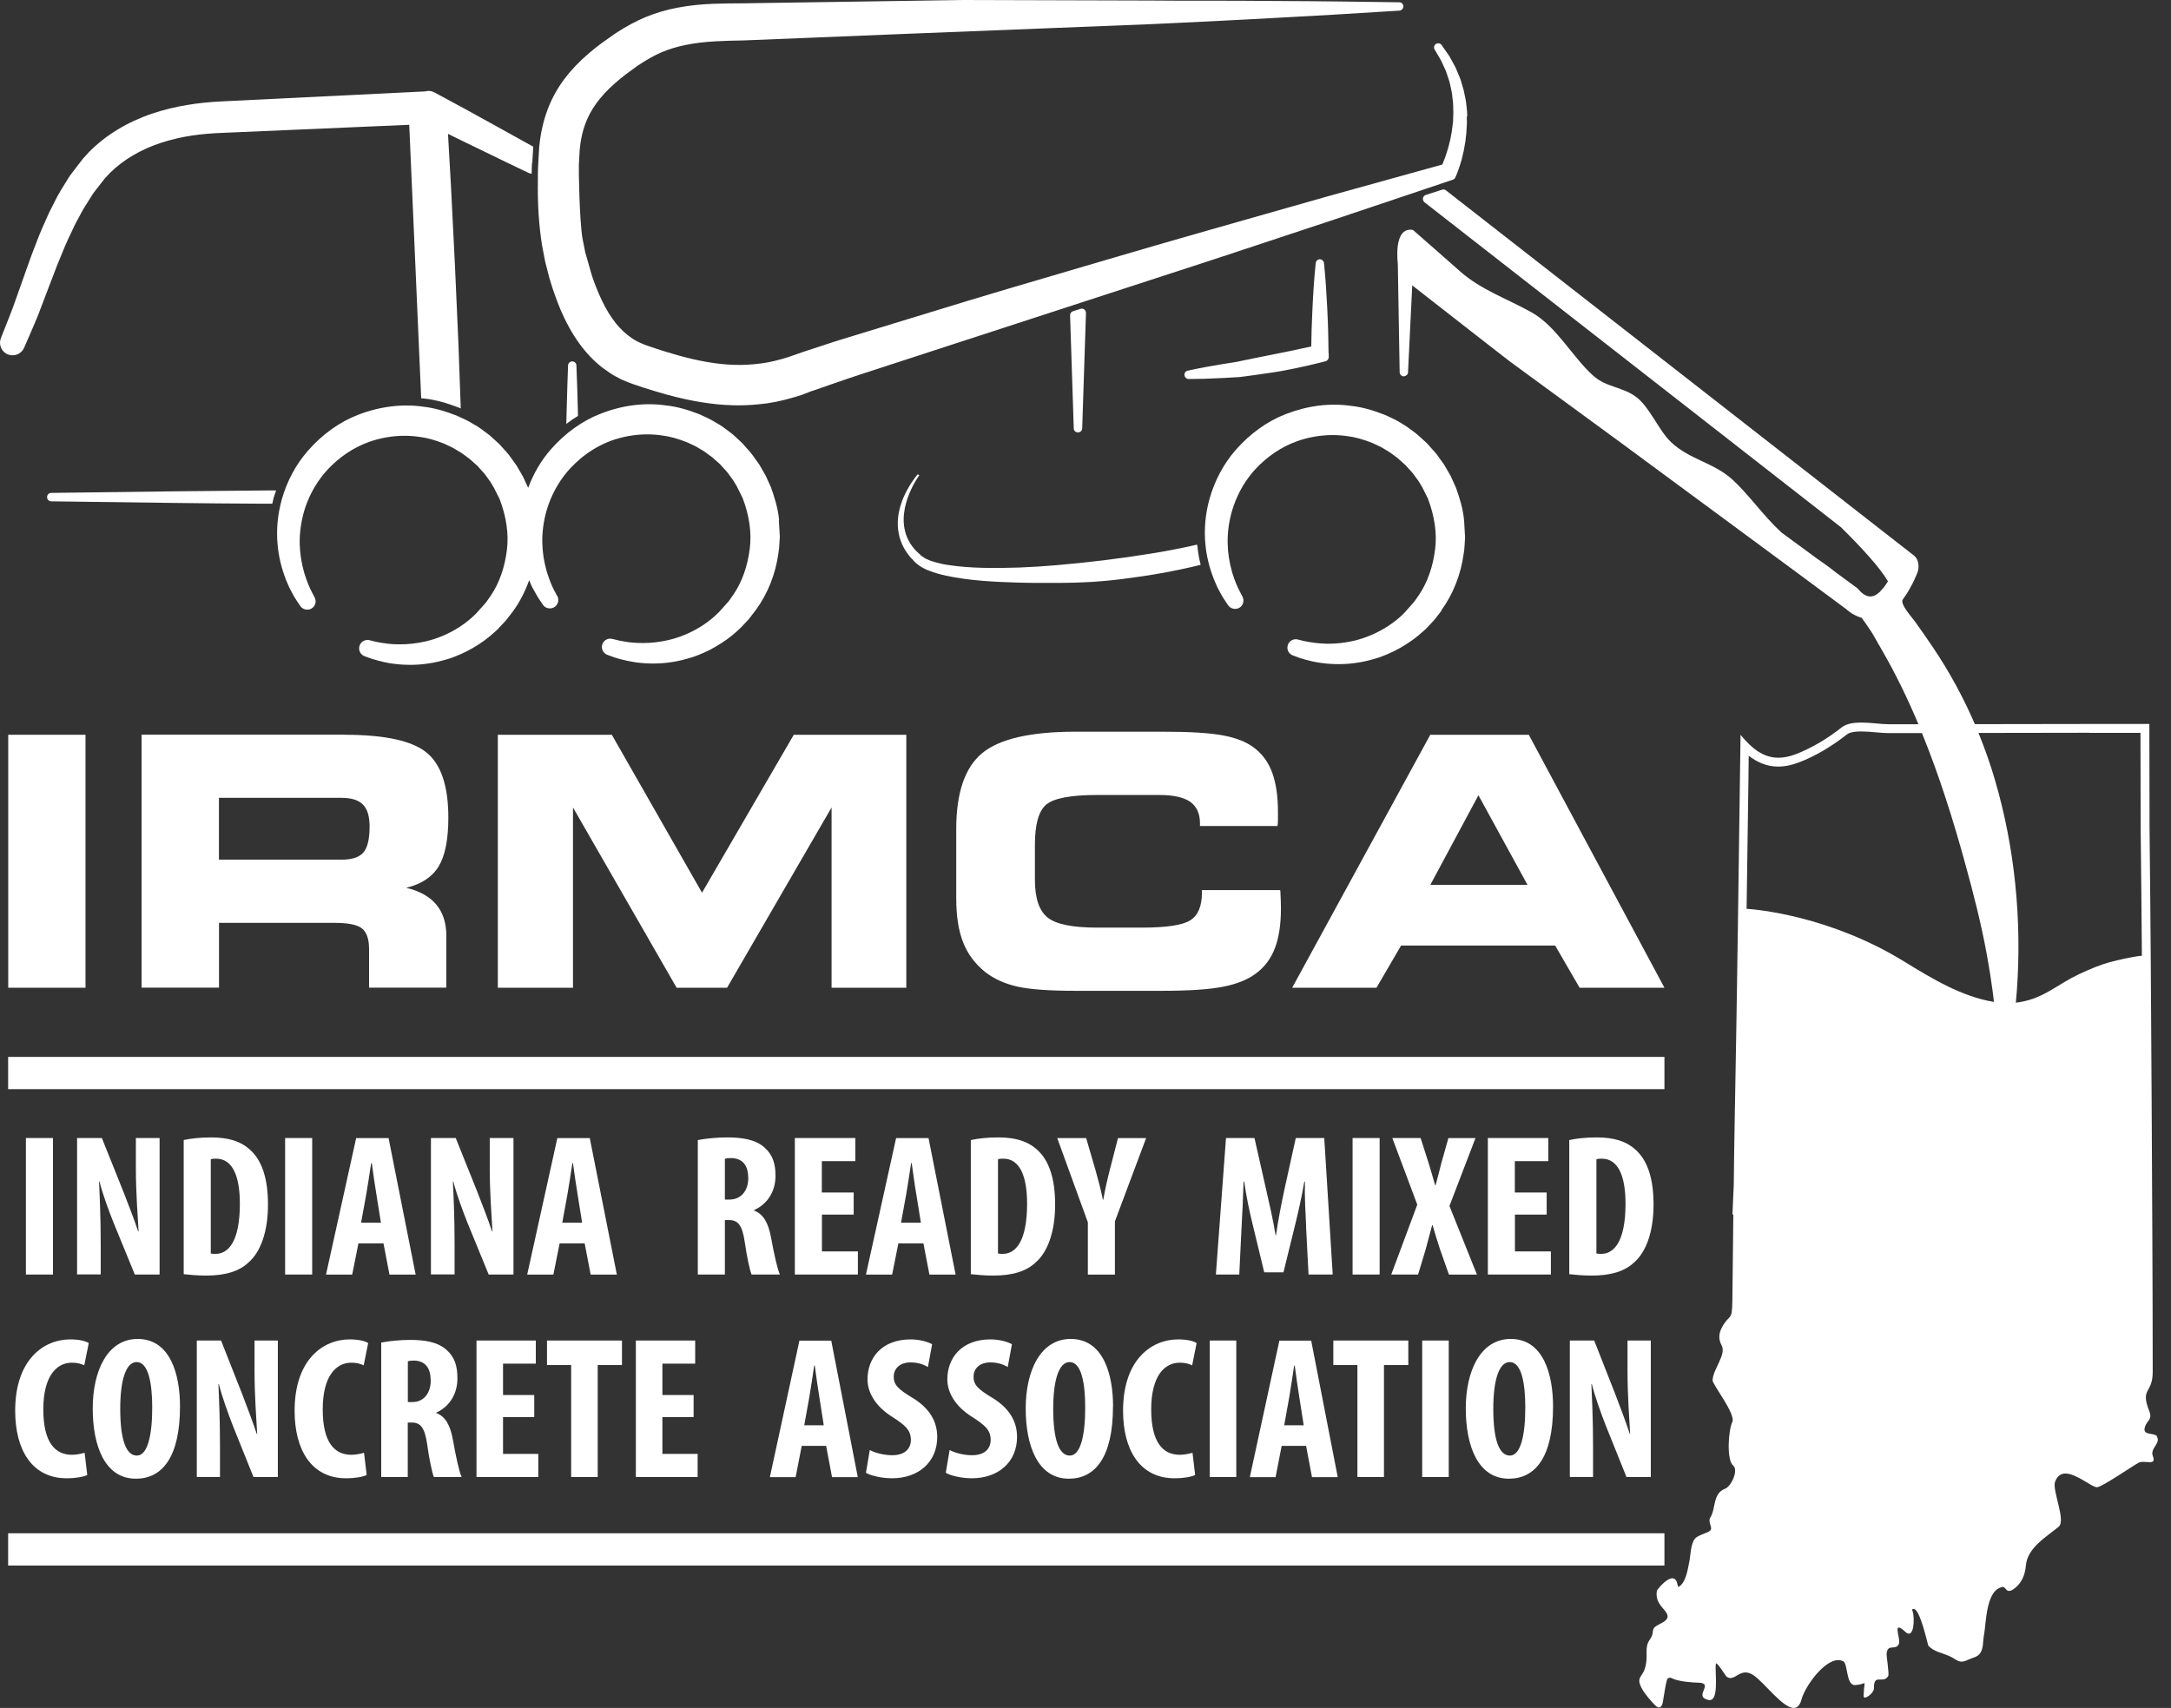 <svg width="136" height="107" viewBox="0 0 136 107" fill="none" xmlns="http://www.w3.org/2000/svg">
<rect x="0" y="0" width="136" height="107" fill="#333333" stroke="none"/>
<path d="M5.356 61.881H0.516V46.033H5.356V61.881Z" fill="white"/>
<path d="M21.594 46.033C24.105 46.033 25.818 46.407 26.726 47.151C27.635 47.894 28.086 49.254 28.086 51.225C28.086 52.596 27.883 53.615 27.481 54.276C27.079 54.942 26.401 55.388 25.449 55.62C26.286 55.818 26.914 56.17 27.332 56.671C27.75 57.172 27.96 57.828 27.96 58.626V61.875H23.12V59.457C23.12 58.835 22.971 58.406 22.679 58.169C22.387 57.932 21.804 57.816 20.939 57.816H13.72V61.875H8.869V46.027H21.6L21.594 46.033ZM21.413 49.981H13.715V53.857H21.413C22.057 53.857 22.509 53.703 22.767 53.406C23.026 53.103 23.153 52.558 23.153 51.77C23.153 51.148 23.015 50.691 22.74 50.41C22.464 50.124 22.018 49.986 21.413 49.986V49.981Z" fill="white"/>
<path d="M35.888 61.881H31.186V46.033H38.327L43.977 55.928L49.725 46.033H56.774V61.881H52.093V50.587L45.546 61.881H42.386L35.894 50.587V61.881H35.888Z" fill="white"/>
<path d="M75.171 51.749V51.589C75.171 50.972 74.968 50.521 74.56 50.234C74.153 49.948 73.503 49.805 72.617 49.805H68.74C67.077 49.805 66.014 50.009 65.541 50.405C65.067 50.807 64.831 51.644 64.831 52.922V55.124C64.831 56.269 65.095 57.051 65.618 57.475C66.141 57.905 67.182 58.114 68.735 58.114H71.543C73.085 58.114 74.092 57.96 74.571 57.651C75.05 57.343 75.293 56.77 75.293 55.934V55.763H80.199C80.199 55.763 80.199 55.823 80.21 55.879C80.232 56.341 80.243 56.682 80.243 56.908C80.243 57.921 80.116 58.758 79.858 59.419C79.604 60.08 79.202 60.608 78.652 61.005C78.134 61.39 77.446 61.66 76.581 61.825C75.717 61.991 74.456 62.073 72.787 62.073H67.38C65.728 62.073 64.511 61.985 63.729 61.809C62.947 61.633 62.281 61.33 61.73 60.906C61.092 60.399 60.629 59.782 60.337 59.045C60.045 58.312 59.902 57.382 59.902 56.264V51.941C59.902 49.673 60.442 48.087 61.521 47.189C62.6 46.292 64.555 45.84 67.385 45.84H72.793C74.533 45.84 75.81 45.917 76.636 46.077C77.462 46.231 78.112 46.496 78.585 46.864C79.087 47.25 79.461 47.762 79.698 48.412C79.935 49.062 80.056 49.877 80.056 50.857C80.056 51.088 80.056 51.27 80.056 51.391C80.056 51.517 80.045 51.633 80.028 51.749H75.177H75.171Z" fill="white"/>
<path d="M86.228 61.881H80.947L89.598 46.033H95.77L104.267 61.881H98.953L97.422 59.237H87.77L86.228 61.881ZM89.598 55.433H95.688L92.615 49.822L89.603 55.433H89.598Z" fill="white"/>
<path d="M104.267 66.214H0.51V68.235H104.267V66.214Z" fill="white"/>
<path d="M104.267 96.059H0.51V98.079H104.267V96.059Z" fill="white"/>
<path d="M3.319 71.296V79.848H1.623V71.296H3.319Z" fill="white"/>
<path d="M4.828 79.848V71.296H6.381L7.724 74.644C7.983 75.305 8.412 76.406 8.655 77.144H8.682C8.633 76.241 8.512 74.76 8.512 73.185V71.296H9.998V79.848H8.445L7.113 76.599C6.827 75.878 6.425 74.799 6.232 74.022H6.204C6.243 74.887 6.309 76.203 6.309 77.915V79.842H4.822L4.828 79.848Z" fill="white"/>
<path d="M11.508 71.423C11.937 71.324 12.554 71.258 13.231 71.258C14.333 71.258 15.092 71.511 15.649 72.018C16.398 72.678 16.788 73.807 16.788 75.47C16.788 77.133 16.337 78.427 15.572 79.088C14.988 79.644 14.123 79.914 12.906 79.914C12.378 79.914 11.844 79.864 11.508 79.826V71.428V71.423ZM13.204 78.526C13.281 78.554 13.413 78.554 13.501 78.554C14.316 78.554 15.026 77.766 15.026 75.41C15.026 73.659 14.558 72.59 13.54 72.59C13.424 72.59 13.308 72.59 13.204 72.629V78.526Z" fill="white"/>
<path d="M19.557 71.296V79.848H17.861V71.296H19.557Z" fill="white"/>
<path d="M22.454 77.898L22.063 79.853H20.422L22.311 71.302H24.342L26.038 79.853H24.398L24.023 77.898H22.459H22.454ZM23.863 76.604L23.577 74.815C23.489 74.297 23.368 73.444 23.291 72.871H23.252C23.164 73.444 23.032 74.33 22.944 74.826L22.619 76.604H23.863Z" fill="white"/>
<path d="M26.996 79.848V71.296H28.549L29.892 74.644C30.151 75.305 30.58 76.406 30.823 77.144H30.85C30.801 76.241 30.68 74.76 30.68 73.185V71.296H32.166V79.848H30.613L29.281 76.599C28.995 75.878 28.593 74.799 28.4 74.022H28.372C28.411 74.887 28.477 76.203 28.477 77.915V79.842H26.99L26.996 79.848Z" fill="white"/>
<path d="M35.057 77.898L34.666 79.853H33.025L34.914 71.302H36.946L38.642 79.853H37.001L36.627 77.898H35.063H35.057ZM36.467 76.604L36.181 74.815C36.092 74.297 35.971 73.444 35.894 72.871H35.856C35.768 73.444 35.635 74.33 35.547 74.826L35.222 76.604H36.467Z" fill="white"/>
<path d="M43.713 71.423C44.242 71.324 44.913 71.258 45.563 71.258C46.494 71.258 47.325 71.385 47.892 71.891C48.421 72.359 48.581 72.932 48.581 73.67C48.581 74.584 48.129 75.41 47.237 75.812V75.839C47.832 76.07 48.129 76.615 48.3 77.524C48.47 78.477 48.702 79.528 48.856 79.848H47.083C46.978 79.606 46.785 78.746 46.653 77.805C46.499 76.742 46.224 76.434 45.657 76.434H45.409V79.848H43.713V71.423ZM45.409 75.151H45.706C46.444 75.151 46.874 74.567 46.874 73.818C46.874 73.069 46.576 72.574 45.811 72.552C45.668 72.552 45.502 72.563 45.409 72.601V75.151Z" fill="white"/>
<path d="M53.482 76.093H51.489V78.4H53.741V79.848H49.793V71.296H53.581V72.745H51.483V74.71H53.477V76.093H53.482Z" fill="white"/>
<path d="M56.278 77.898L55.887 79.853H54.246L56.135 71.302H58.167L59.863 79.853H58.222L57.847 77.898H56.283H56.278ZM57.688 76.604L57.401 74.815C57.308 74.297 57.192 73.444 57.115 72.871H57.076C56.988 73.444 56.856 74.33 56.768 74.826L56.443 76.604H57.688Z" fill="white"/>
<path d="M60.822 71.423C61.251 71.324 61.868 71.258 62.54 71.258C63.641 71.258 64.401 71.511 64.957 72.018C65.706 72.678 66.097 73.807 66.097 75.47C66.097 77.133 65.645 78.427 64.88 79.088C64.296 79.644 63.432 79.914 62.215 79.914C61.686 79.914 61.152 79.864 60.816 79.826V71.428L60.822 71.423ZM62.518 78.526C62.595 78.554 62.727 78.554 62.815 78.554C63.63 78.554 64.341 77.766 64.341 75.41C64.341 73.659 63.872 72.59 62.854 72.59C62.738 72.59 62.623 72.59 62.518 72.629V78.526Z" fill="white"/>
<path d="M68.147 79.848V76.577L66.231 71.302H68.042L68.637 73.345C68.791 73.89 68.962 74.523 69.088 75.156H69.116C69.22 74.534 69.364 73.912 69.518 73.306L70.035 71.302H71.797L69.843 76.516V79.853H68.147V79.848Z" fill="white"/>
<path d="M81.823 76.858C81.784 76.048 81.718 74.942 81.746 74.028H81.707C81.553 74.942 81.316 75.993 81.151 76.654L80.402 79.71H79.197L78.47 76.704C78.299 76.021 78.068 74.953 77.941 74.028H77.903C77.875 74.953 77.825 76.032 77.776 76.88L77.633 79.848H76.168L76.801 71.296H78.585L79.285 74.391C79.532 75.47 79.753 76.423 79.907 77.386H79.934C80.067 76.434 80.259 75.47 80.49 74.391L81.173 71.296H82.957L83.486 79.848H81.972L81.817 76.852L81.823 76.858Z" fill="white"/>
<path d="M86.426 71.296V79.848H84.731V71.296H86.426Z" fill="white"/>
<path d="M90.766 79.848L90.21 78.273C90.045 77.777 89.902 77.298 89.742 76.753H89.715C89.572 77.298 89.428 77.822 89.302 78.3L88.834 79.848H87.154L88.784 75.47L87.22 71.296H88.993L89.5 72.882C89.643 73.328 89.759 73.769 89.902 74.253H89.93C90.073 73.736 90.177 73.328 90.293 72.86L90.733 71.302H92.429L90.799 75.553L92.523 79.853H90.778L90.766 79.848Z" fill="white"/>
<path d="M96.894 76.093H94.901V78.4H97.153V79.848H93.205V71.296H96.993V72.745H94.895V74.71H96.889V76.093H96.894Z" fill="white"/>
<path d="M98.31 71.423C98.74 71.324 99.356 71.258 100.028 71.258C101.129 71.258 101.889 71.511 102.445 72.018C103.194 72.678 103.585 73.807 103.585 75.47C103.585 77.133 103.134 78.427 102.368 79.088C101.785 79.644 100.92 79.914 99.703 79.914C99.175 79.914 98.641 79.864 98.305 79.826V71.428L98.31 71.423ZM100.006 78.526C100.083 78.554 100.215 78.554 100.304 78.554C101.118 78.554 101.829 77.766 101.829 75.41C101.829 73.659 101.361 72.59 100.342 72.59C100.226 72.59 100.111 72.59 100.006 72.629V78.526Z" fill="white"/>
<path d="M5.466 92.408C5.224 92.524 4.756 92.612 4.172 92.612C1.992 92.612 0.951 90.811 0.951 88.388C0.951 85.167 2.741 83.912 4.404 83.912C4.987 83.912 5.395 84.027 5.56 84.143L5.279 85.536C5.086 85.448 4.872 85.371 4.503 85.371C3.561 85.371 2.713 86.18 2.713 88.3C2.713 90.42 3.49 91.141 4.503 91.141C4.784 91.141 5.097 91.075 5.301 91.015L5.466 92.408Z" fill="white"/>
<path d="M11.276 88.108C11.276 91.329 10.137 92.639 8.512 92.639C6.568 92.639 5.809 90.586 5.809 88.234C5.809 85.883 6.734 83.884 8.622 83.884C10.693 83.884 11.276 86.153 11.276 88.108ZM7.532 88.262C7.532 90.206 7.901 91.191 8.573 91.191C9.245 91.191 9.536 89.925 9.536 88.185C9.536 86.687 9.305 85.332 8.562 85.332C7.901 85.332 7.532 86.423 7.532 88.262Z" fill="white"/>
<path d="M12.328 92.534V83.983H13.848L15.169 87.331C15.422 87.992 15.841 89.093 16.083 89.831H16.111C16.061 88.928 15.945 87.446 15.945 85.872V83.983H17.405V92.534H15.879L14.574 89.286C14.294 88.564 13.903 87.485 13.71 86.709H13.682C13.721 87.573 13.781 88.889 13.781 90.602V92.529H12.322L12.328 92.534Z" fill="white"/>
<path d="M22.97 92.408C22.728 92.524 22.26 92.612 21.676 92.612C19.496 92.612 18.455 90.811 18.455 88.388C18.455 85.167 20.245 83.912 21.908 83.912C22.491 83.912 22.899 84.027 23.064 84.143L22.783 85.536C22.59 85.448 22.376 85.371 22.007 85.371C21.071 85.371 20.217 86.18 20.217 88.3C20.217 90.42 20.994 91.141 22.007 91.141C22.288 91.141 22.601 91.075 22.805 91.015L22.97 92.408Z" fill="white"/>
<path d="M23.886 84.109C24.404 84.01 25.065 83.944 25.698 83.944C26.612 83.944 27.422 84.071 27.983 84.578C28.506 85.046 28.655 85.618 28.655 86.356C28.655 87.27 28.209 88.096 27.333 88.498V88.526C27.917 88.751 28.209 89.302 28.374 90.211C28.539 91.163 28.765 92.215 28.919 92.534H27.179C27.08 92.292 26.887 91.433 26.761 90.491C26.607 89.429 26.342 89.12 25.786 89.12H25.544V92.534H23.881V84.109H23.886ZM25.549 87.837H25.841C26.562 87.837 26.981 87.254 26.981 86.505C26.981 85.756 26.689 85.26 25.94 85.238C25.803 85.238 25.637 85.249 25.549 85.288V87.837Z" fill="white"/>
<path d="M33.467 88.779H31.512V91.086H33.721V92.534H29.85V83.983H33.566V85.431H31.512V87.397H33.467V88.779Z" fill="white"/>
<path d="M35.774 85.519H34.266V83.983H38.963V85.519H37.443V92.534H35.78V85.519H35.774Z" fill="white"/>
<path d="M43.45 88.779H41.495V91.086H43.703V92.534H39.832V83.983H43.549V85.431H41.495V87.397H43.45V88.779Z" fill="white"/>
<path d="M50.222 90.585L49.842 92.54H48.228L50.079 83.989H52.072L53.735 92.54H52.121L51.753 90.585H50.216H50.222ZM51.604 89.291L51.323 87.502C51.235 86.984 51.119 86.131 51.042 85.558H51.004C50.916 86.131 50.789 87.017 50.701 87.513L50.382 89.291H51.598H51.604Z" fill="white"/>
<path d="M54.483 90.839C54.824 91.031 55.408 91.169 55.892 91.169C56.68 91.169 57.06 90.762 57.06 90.205C57.06 89.583 56.68 89.28 55.959 88.807C54.791 88.097 54.345 87.193 54.345 86.422C54.345 85.051 55.259 83.912 57.049 83.912C57.605 83.912 58.139 84.066 58.392 84.215L58.128 85.646C57.886 85.492 57.517 85.354 57.038 85.354C56.328 85.354 55.986 85.784 55.986 86.241C55.986 86.747 56.239 87.017 57.164 87.573C58.293 88.256 58.712 89.121 58.712 90.024C58.712 91.582 57.555 92.612 55.882 92.612C55.199 92.612 54.521 92.436 54.246 92.27L54.488 90.839H54.483Z" fill="white"/>
<path d="M59.483 90.839C59.824 91.031 60.408 91.169 60.892 91.169C61.68 91.169 62.06 90.762 62.06 90.205C62.06 89.583 61.68 89.28 60.959 88.807C59.791 88.097 59.345 87.193 59.345 86.422C59.345 85.051 60.259 83.912 62.049 83.912C62.605 83.912 63.139 84.066 63.392 84.215L63.128 85.646C62.886 85.492 62.517 85.354 62.038 85.354C61.328 85.354 60.986 85.784 60.986 86.241C60.986 86.747 61.239 87.017 62.164 87.573C63.293 88.256 63.712 89.121 63.712 90.024C63.712 91.582 62.555 92.612 60.882 92.612C60.199 92.612 59.521 92.436 59.246 92.27L59.488 90.839H59.483Z" fill="white"/>
<path d="M69.722 88.108C69.722 91.329 68.582 92.639 66.957 92.639C65.014 92.639 64.254 90.586 64.254 88.234C64.254 85.883 65.179 83.884 67.073 83.884C69.144 83.884 69.727 86.153 69.727 88.108H69.722ZM65.977 88.262C65.977 90.206 66.346 91.191 67.018 91.191C67.69 91.191 67.982 89.925 67.982 88.185C67.982 86.687 67.756 85.332 67.007 85.332C66.346 85.332 65.977 86.423 65.977 88.262Z" fill="white"/>
<path d="M74.869 92.408C74.626 92.524 74.158 92.612 73.575 92.612C71.394 92.612 70.353 90.811 70.353 88.388C70.353 85.167 72.143 83.912 73.806 83.912C74.39 83.912 74.797 84.027 74.962 84.143L74.681 85.536C74.489 85.448 74.274 85.371 73.905 85.371C72.963 85.371 72.116 86.18 72.116 88.3C72.116 90.42 72.892 91.141 73.905 91.141C74.186 91.141 74.5 91.075 74.704 91.015L74.869 92.408Z" fill="white"/>
<path d="M77.446 83.983V92.534H75.783V83.983H77.446Z" fill="white"/>
<path d="M80.288 90.585L79.908 92.54H78.295L80.145 83.989H82.138L83.801 92.54H82.188L81.819 90.585H80.283H80.288ZM81.67 89.291L81.389 87.502C81.301 86.984 81.186 86.131 81.109 85.558H81.07C80.982 86.131 80.855 87.017 80.767 87.513L80.448 89.291H81.665H81.67Z" fill="white"/>
<path d="M85.034 85.519H83.525V83.983H88.222V85.519H86.697V92.534H85.034V85.519Z" fill="white"/>
<path d="M90.755 83.983V92.534H89.092V83.983H90.755Z" fill="white"/>
<path d="M97.29 88.108C97.29 91.329 96.15 92.639 94.526 92.639C92.582 92.639 91.822 90.586 91.822 88.234C91.822 85.883 92.747 83.884 94.641 83.884C96.706 83.884 97.29 86.153 97.29 88.108ZM93.546 88.262C93.546 90.206 93.915 91.191 94.587 91.191C95.258 91.191 95.55 89.925 95.55 88.185C95.55 86.687 95.324 85.332 94.576 85.332C93.915 85.332 93.546 86.423 93.546 88.262Z" fill="white"/>
<path d="M98.341 92.534V83.983H99.867L101.183 87.331C101.436 87.992 101.855 89.093 102.097 89.831H102.119C102.069 88.928 101.954 87.446 101.954 85.872V83.983H103.413V92.534H101.888L100.583 89.286C100.302 88.564 99.911 87.485 99.718 86.709H99.691C99.729 87.573 99.795 88.889 99.795 90.602V92.529H98.336L98.341 92.534Z" fill="white"/>
<path d="M103.848 36.072C103.886 36.116 103.798 36.017 103.848 36.072V36.072Z" fill="white"/>
<path d="M17.156 31.15C17.194 31.006 17.249 30.869 17.299 30.726H16.715C14.771 30.742 12.828 30.759 10.884 30.781L3.208 30.88C3.065 30.88 2.949 30.995 2.949 31.144C2.949 31.293 3.065 31.403 3.208 31.408L10.884 31.508C12.784 31.535 14.678 31.546 16.572 31.557H17.057C17.09 31.425 17.117 31.287 17.15 31.155L17.156 31.15Z" fill="white"/>
<path d="M91.915 7.29C91.915 7.087 91.893 6.883 91.877 6.734L91.86 6.58C91.844 6.448 91.833 6.321 91.805 6.2L91.695 5.666L91.552 5.176C91.508 4.994 91.436 4.835 91.359 4.653C91.337 4.603 91.315 4.548 91.293 4.493C91.249 4.378 91.2 4.267 91.144 4.157L90.902 3.717C90.825 3.557 90.731 3.419 90.605 3.249L90.313 2.825C90.23 2.709 90.071 2.676 89.955 2.753C89.834 2.83 89.795 2.984 89.873 3.106L90.17 3.612C90.241 3.733 90.308 3.843 90.357 3.97L90.566 4.427C90.605 4.521 90.632 4.614 90.665 4.713C90.687 4.774 90.704 4.835 90.731 4.906C90.781 5.055 90.825 5.198 90.853 5.347L90.952 5.815L91.012 6.327C91.029 6.431 91.029 6.536 91.034 6.646V6.8C91.045 6.96 91.051 7.114 91.034 7.274C91.034 7.34 91.029 7.401 91.029 7.461C91.029 7.56 91.029 7.659 91.007 7.758L90.985 7.935C90.974 8.039 90.963 8.144 90.946 8.238L90.858 8.717C90.775 9.091 90.693 9.383 90.599 9.653C90.55 9.807 90.495 9.956 90.434 10.104C90.407 10.17 90.379 10.242 90.352 10.308L83.067 12.329L75.561 14.465C73.458 15.06 71.355 15.677 69.257 16.293L65.848 17.296C64.092 17.813 62.335 18.325 60.584 18.859L53.09 21.15C52.55 21.31 52.016 21.486 51.487 21.662L50.293 22.053L49.395 22.367C48.729 22.576 48.217 22.697 47.721 22.763C47.082 22.846 46.543 22.879 45.992 22.857C44.929 22.824 43.773 22.626 42.457 22.257C42.16 22.174 41.862 22.081 41.565 21.992C41.273 21.899 40.976 21.805 40.667 21.695L40.442 21.618C40.409 21.607 40.381 21.596 40.348 21.579L40.271 21.547C40.161 21.502 40.056 21.464 39.941 21.398C39.836 21.348 39.731 21.293 39.627 21.216L39.329 21.001C38.619 20.451 38.002 19.564 37.496 18.364C37.38 18.094 37.276 17.819 37.171 17.532C37.138 17.439 37.105 17.345 37.077 17.257L36.664 15.82L36.488 14.933C36.295 13.749 36.246 10.611 36.262 10.33L36.312 9.416C36.361 8.838 36.471 8.298 36.642 7.825C36.962 6.905 37.573 6.052 38.525 5.215C38.74 5.022 38.977 4.835 39.208 4.653L39.957 4.108C40.464 3.766 40.959 3.486 41.427 3.282C42.358 2.885 43.443 2.665 44.825 2.588C45.392 2.555 45.976 2.544 46.57 2.533L56.493 2.131L72.076 1.514L73.486 1.448C75.616 1.344 77.742 1.244 79.873 1.123C82.12 1.008 84.52 0.865 87.664 0.666C87.802 0.655 87.912 0.54 87.912 0.396C87.912 0.253 87.797 0.143 87.653 0.143C85.363 0.11 82.643 0.072 79.851 0.061C78.386 0.044 76.916 0.044 75.446 0.044C74.311 0.044 73.177 0.044 72.048 0.033L60.342 0L48.624 0.176L46.471 0.209C45.898 0.209 45.309 0.215 44.715 0.237C43.068 0.297 41.692 0.562 40.502 1.046C39.858 1.311 39.219 1.652 38.553 2.092L37.716 2.682C37.435 2.891 37.16 3.106 36.885 3.342C36.29 3.849 35.772 4.394 35.354 4.95C34.891 5.567 34.511 6.272 34.258 6.988C34.016 7.665 33.856 8.408 33.779 9.201L33.718 10.231C33.702 10.473 33.696 10.732 33.696 10.991V11.244C33.669 12.775 33.757 14.118 33.955 15.363L34.153 16.398L34.23 16.695C34.291 16.932 34.352 17.169 34.418 17.428L34.616 18.066C34.654 18.182 34.688 18.292 34.731 18.402C34.847 18.733 34.974 19.063 35.111 19.393C35.8 21.001 36.659 22.196 37.749 23.044L38.239 23.386C38.432 23.518 38.63 23.617 38.768 23.689C38.944 23.788 39.12 23.859 39.335 23.942L39.417 23.975C39.483 24.002 39.55 24.024 39.621 24.052L39.852 24.129C40.155 24.234 40.48 24.338 40.805 24.437C41.13 24.536 41.455 24.636 41.78 24.724C43.294 25.137 44.648 25.357 45.92 25.39C46.036 25.39 46.157 25.395 46.273 25.395C46.846 25.395 47.435 25.351 48.084 25.263C48.729 25.17 49.401 25.005 50.205 24.746L50.882 24.487C50.882 24.487 50.893 24.487 50.898 24.487L52.358 23.98C52.87 23.804 53.376 23.628 53.883 23.463L76.09 16.233L83.496 13.783L90.891 11.299L91.018 11.255C91.089 11.233 91.144 11.178 91.172 11.112L91.216 11.007C91.293 10.825 91.359 10.655 91.414 10.479C91.475 10.308 91.524 10.132 91.574 9.956C91.656 9.653 91.728 9.317 91.794 8.887L91.855 8.359C91.866 8.232 91.871 8.111 91.877 7.984L91.888 7.83C91.899 7.709 91.893 7.582 91.888 7.461C91.888 7.401 91.888 7.346 91.888 7.29H91.915Z" fill="white"/>
<path d="M33.345 10.193L33.405 9.19C32.629 8.755 31.847 8.32 31.065 7.891L30.663 7.671C29.606 7.081 28.543 6.503 27.475 5.931L27.2 5.782C27.023 5.688 26.82 5.672 26.627 5.727L13.946 6.349C13.109 6.388 12.387 6.465 11.738 6.575C10.967 6.701 10.229 6.883 9.541 7.114C7.988 7.637 6.622 8.463 5.576 9.526L5.213 9.923C5.213 9.923 5.18 9.956 5.169 9.978L4.833 10.413C4.778 10.49 4.717 10.567 4.656 10.644C4.497 10.848 4.315 11.085 4.177 11.332L4.012 11.597C3.875 11.822 3.731 12.048 3.594 12.301L3.098 13.276C2.795 13.937 2.503 14.592 2.256 15.253C2.057 15.748 1.876 16.255 1.699 16.756L0.818 19.239C0.664 19.652 0.499 20.065 0.334 20.478C0.24 20.715 0.147 20.952 0.053 21.189C-0.101 21.591 0.092 22.042 0.488 22.202C0.885 22.362 1.342 22.18 1.512 21.783L1.804 21.112C1.986 20.688 2.173 20.264 2.355 19.823C2.608 19.173 2.856 18.524 3.109 17.846L3.302 17.345C3.484 16.866 3.665 16.382 3.875 15.897C4.117 15.286 4.398 14.691 4.7 14.063L5.185 13.16C5.284 12.99 5.389 12.83 5.493 12.665C5.57 12.544 5.648 12.422 5.736 12.279C5.824 12.12 5.961 11.954 6.099 11.778C6.165 11.69 6.237 11.608 6.292 11.53L6.589 11.151L6.903 10.82C7.734 10 8.852 9.344 10.135 8.931C10.725 8.744 11.363 8.59 12.035 8.491C12.619 8.403 13.252 8.348 14.023 8.32L25.636 7.819L26.385 24.95C26.462 24.961 26.533 24.966 26.61 24.972C27.255 25.043 27.97 25.236 28.791 25.555L28.863 25.588L28.719 21.558L28.499 16.613L28.251 11.668L28.064 8.386C28.653 8.678 29.237 8.965 29.826 9.245L30.234 9.444C31.186 9.906 32.139 10.374 33.097 10.826C33.163 10.859 33.235 10.875 33.306 10.886C33.306 10.649 33.317 10.413 33.328 10.187L33.345 10.193Z" fill="white"/>
<path d="M48.807 32.603C48.741 31.838 48.509 31.128 48.295 30.527L47.964 29.795L47.557 29.09L47.248 28.661C47.089 28.424 46.907 28.22 46.747 28.044C46.676 27.962 46.61 27.89 46.533 27.802L46.494 27.758L46.037 27.334C45.932 27.24 45.833 27.147 45.718 27.07L45.299 26.761C45.184 26.673 45.073 26.607 44.958 26.541C44.908 26.513 44.864 26.486 44.826 26.464C44.556 26.293 44.281 26.166 44.016 26.045L43.812 25.952C43.053 25.654 42.381 25.473 41.77 25.407C40.41 25.203 39.011 25.379 37.64 25.913C36.478 26.359 35.393 27.141 34.501 28.16C33.901 28.843 33.422 29.669 33.086 30.561L32.761 29.856L32.354 29.156L32.045 28.727C31.886 28.49 31.704 28.286 31.539 28.11C31.473 28.039 31.407 27.962 31.329 27.879L31.252 27.796L30.828 27.411C30.724 27.317 30.625 27.224 30.509 27.147L30.09 26.838C29.975 26.75 29.859 26.684 29.738 26.618L29.617 26.546C29.342 26.37 29.066 26.244 28.802 26.128L28.598 26.034C27.838 25.737 27.167 25.555 26.555 25.484C25.217 25.28 23.769 25.467 22.426 25.99C21.264 26.442 20.179 27.218 19.293 28.237C18.549 29.079 17.982 30.131 17.657 31.276C17.393 32.207 17.299 33.198 17.393 34.151C17.459 34.872 17.624 35.56 17.916 36.331L17.977 36.469C18.07 36.684 18.153 36.887 18.246 37.042L18.312 37.168C18.395 37.317 18.466 37.46 18.544 37.565L18.808 37.961C18.957 38.187 19.276 38.264 19.513 38.126C19.755 37.983 19.843 37.68 19.711 37.432L19.502 37.025C19.414 36.854 19.243 36.485 19.067 35.918C18.885 35.291 18.791 34.69 18.775 34.079C18.758 33.303 18.885 32.499 19.138 31.75C19.447 30.852 19.937 30.043 20.548 29.393C21.275 28.622 22.15 28.039 23.07 27.703C23.797 27.438 24.579 27.301 25.333 27.301C25.652 27.301 25.966 27.323 26.291 27.372C26.743 27.427 27.249 27.565 27.827 27.796L28.026 27.89C28.229 27.984 28.417 28.072 28.593 28.187C28.642 28.22 28.697 28.253 28.753 28.281C28.824 28.325 28.879 28.352 28.951 28.408L29.298 28.661C29.38 28.716 29.43 28.76 29.479 28.804L29.887 29.167C29.98 29.272 30.052 29.349 30.123 29.426C30.245 29.553 30.366 29.685 30.476 29.85L30.713 30.175L30.939 30.55L31.302 31.276C31.726 32.389 31.88 33.484 31.753 34.465C31.621 35.538 31.28 36.524 30.751 37.306L30.443 37.746L29.837 38.424C29.54 38.727 29.204 39.002 28.797 39.272C28.125 39.707 27.376 40.026 26.622 40.191C26.109 40.307 25.586 40.367 25.074 40.367C24.97 40.367 24.876 40.367 24.76 40.362C24.606 40.362 24.457 40.34 24.314 40.329L23.907 40.274C23.769 40.252 23.67 40.235 23.604 40.219L23.152 40.109C23.108 40.098 23.064 40.092 23.02 40.092C22.795 40.092 22.585 40.246 22.519 40.467C22.437 40.731 22.58 41.017 22.839 41.111L23.301 41.276C23.406 41.309 23.532 41.348 23.681 41.386L24.044 41.474C24.221 41.513 24.441 41.562 24.661 41.584C25.416 41.684 26.165 41.672 26.864 41.562C27.26 41.507 27.668 41.408 28.235 41.232C28.637 41.083 29.121 40.891 29.606 40.604C30.135 40.296 30.57 39.982 30.95 39.63L31.115 39.481C31.181 39.426 31.214 39.382 31.285 39.305L31.704 38.859L32.144 38.286C32.568 37.702 32.899 37.047 33.147 36.353L33.158 36.375C33.251 36.601 33.339 36.805 33.438 36.965L33.505 37.08C33.598 37.251 33.675 37.394 33.741 37.488L34.005 37.879C34.105 38.033 34.264 38.115 34.452 38.115C34.743 38.115 34.975 37.879 34.975 37.592C34.975 37.477 34.942 37.372 34.87 37.278L34.694 36.943C34.606 36.772 34.435 36.397 34.259 35.836C34.077 35.202 33.983 34.602 33.972 33.996C33.956 33.22 34.083 32.416 34.341 31.667C34.65 30.775 35.14 29.96 35.751 29.311C35.944 29.107 36.153 28.914 36.362 28.732C36.952 28.242 37.59 27.868 38.273 27.615C39 27.35 39.782 27.213 40.542 27.213C40.861 27.213 41.169 27.235 41.494 27.284C41.946 27.339 42.452 27.477 43.036 27.708L43.229 27.796C43.432 27.89 43.625 27.978 43.801 28.094C43.851 28.127 43.906 28.154 43.961 28.187C44.038 28.231 44.088 28.259 44.159 28.314L44.506 28.567C44.589 28.622 44.644 28.666 44.693 28.716L45.101 29.079C45.189 29.178 45.261 29.256 45.332 29.333C45.453 29.459 45.58 29.597 45.69 29.762L45.927 30.087L46.153 30.461L46.516 31.188C46.946 32.301 47.094 33.396 46.968 34.377C46.835 35.456 46.489 36.436 45.965 37.218L45.652 37.664L45.046 38.341C44.748 38.644 44.413 38.919 44.005 39.189C43.333 39.624 42.579 39.943 41.83 40.109C41.318 40.224 40.8 40.285 40.288 40.285C40.184 40.285 40.085 40.285 39.964 40.279C39.809 40.279 39.655 40.257 39.517 40.246H39.462L39.121 40.191C38.967 40.164 38.873 40.147 38.813 40.136L38.356 40.026C38.312 40.015 38.267 40.01 38.229 40.01C37.998 40.01 37.794 40.158 37.728 40.378C37.645 40.648 37.788 40.929 38.053 41.028L38.51 41.193C38.609 41.226 38.73 41.26 38.873 41.298L39.264 41.392C39.446 41.43 39.661 41.474 39.875 41.502C40.635 41.601 41.373 41.59 42.078 41.48C42.469 41.425 42.882 41.325 43.449 41.149C43.851 41.001 44.336 40.808 44.815 40.522C45.343 40.213 45.784 39.899 46.158 39.553C46.158 39.553 46.417 39.316 46.461 39.266L46.913 38.782L47.353 38.209C48.096 37.19 48.587 35.962 48.763 34.652C48.801 34.448 48.812 34.261 48.823 34.096L48.851 33.611L48.79 32.581L48.807 32.603Z" fill="white"/>
<path d="M36.207 26.056L36.196 25.56C36.174 24.674 36.146 23.781 36.108 22.895C36.108 22.752 35.987 22.642 35.849 22.642C35.711 22.642 35.59 22.752 35.585 22.895C35.552 23.781 35.524 24.674 35.502 25.56L35.475 26.557C35.711 26.375 35.954 26.21 36.207 26.056Z" fill="white"/>
<path d="M90.28 38.253C91.023 37.234 91.513 36.001 91.69 34.696C91.728 34.492 91.739 34.31 91.75 34.14L91.778 33.655L91.717 32.62C91.651 31.855 91.42 31.144 91.205 30.549L90.875 29.817L90.467 29.112L90.159 28.683C89.999 28.441 89.817 28.242 89.652 28.066C89.586 27.994 89.52 27.917 89.449 27.835L89.371 27.752L88.948 27.367C88.843 27.273 88.738 27.18 88.628 27.097L88.21 26.789C88.094 26.701 87.978 26.634 87.868 26.568L87.742 26.491C87.472 26.321 87.202 26.194 86.938 26.073L86.723 25.979C85.963 25.682 85.291 25.5 84.68 25.434C83.32 25.23 81.916 25.412 80.55 25.941C79.388 26.387 78.304 27.169 77.412 28.187C76.668 29.035 76.101 30.087 75.776 31.232C75.512 32.157 75.418 33.154 75.512 34.107C75.578 34.822 75.749 35.533 76.04 36.282L76.096 36.414C76.189 36.634 76.277 36.843 76.371 36.997L76.437 37.124C76.525 37.289 76.608 37.432 76.668 37.52L76.933 37.917C77.081 38.143 77.406 38.214 77.637 38.077C77.88 37.934 77.962 37.631 77.836 37.383L77.626 36.981C77.538 36.805 77.362 36.436 77.191 35.874C77.01 35.241 76.916 34.641 76.905 34.035C76.888 33.264 77.015 32.455 77.274 31.706C77.582 30.814 78.067 29.999 78.684 29.349C79.41 28.578 80.286 27.994 81.206 27.659C81.927 27.394 82.714 27.257 83.474 27.257C83.793 27.257 84.107 27.279 84.432 27.328C84.884 27.383 85.39 27.521 85.969 27.752L86.172 27.846C86.376 27.939 86.563 28.027 86.739 28.143C86.789 28.176 86.844 28.209 86.899 28.237C86.971 28.281 87.026 28.308 87.097 28.363L87.444 28.617C87.527 28.672 87.582 28.721 87.632 28.771L88.033 29.129C88.127 29.233 88.193 29.311 88.265 29.382C88.386 29.514 88.513 29.646 88.617 29.806L88.859 30.131L89.085 30.505L89.449 31.232C89.873 32.344 90.027 33.44 89.9 34.42C89.768 35.5 89.421 36.48 88.898 37.262L88.59 37.702L87.984 38.385C87.692 38.688 87.356 38.958 86.949 39.227C86.277 39.663 85.522 39.982 84.774 40.153C84.262 40.268 83.739 40.329 83.232 40.329C83.127 40.329 83.028 40.329 82.912 40.318C82.758 40.318 82.604 40.296 82.461 40.285L82.07 40.23C81.916 40.202 81.822 40.186 81.756 40.175L81.299 40.065C81.261 40.053 81.216 40.048 81.172 40.048C80.941 40.048 80.737 40.202 80.671 40.422C80.589 40.692 80.732 40.973 80.996 41.067L81.453 41.232C81.552 41.265 81.679 41.298 81.828 41.342L82.208 41.436C82.389 41.474 82.604 41.518 82.819 41.54C83.584 41.639 84.317 41.628 85.022 41.518C85.418 41.463 85.825 41.364 86.392 41.188C86.772 41.05 87.279 40.846 87.764 40.56C88.287 40.257 88.727 39.938 89.107 39.591L89.278 39.442C89.338 39.387 89.371 39.349 89.41 39.31L89.867 38.82L90.308 38.247L90.28 38.253Z" fill="white"/>
<path d="M74.99 34.162C74.99 34.162 74.99 34.129 74.99 34.118C74.852 34.151 74.72 34.184 74.588 34.211C73.778 34.388 72.969 34.542 72.148 34.674C70.155 34.999 68.15 35.241 66.141 35.412C65.386 35.478 64.621 35.522 63.85 35.555C62.319 35.604 60.778 35.61 59.39 35.395C59.214 35.373 59.043 35.34 58.883 35.296C58.718 35.263 58.558 35.213 58.404 35.164C58.239 35.12 58.134 35.054 57.997 35.004C57.925 34.966 57.854 34.911 57.788 34.867L57.733 34.834L57.71 34.817L57.628 34.734C57.149 34.338 56.835 33.826 56.703 33.303C56.565 32.78 56.598 32.262 56.686 31.816C56.78 31.37 56.923 30.99 57.066 30.687C57.204 30.384 57.336 30.159 57.435 30.004C57.529 29.85 57.589 29.779 57.589 29.779L57.496 29.707C57.496 29.707 57.43 29.779 57.319 29.927C57.209 30.076 57.055 30.296 56.885 30.594C56.714 30.891 56.527 31.271 56.394 31.744C56.262 32.212 56.18 32.78 56.295 33.396C56.4 34.013 56.736 34.646 57.248 35.142L57.342 35.241L57.352 35.252L57.38 35.279L57.408 35.296L57.457 35.335C57.523 35.384 57.584 35.439 57.661 35.489C57.832 35.582 58.024 35.698 58.195 35.748C58.371 35.819 58.547 35.88 58.724 35.929C58.905 35.984 59.087 36.028 59.269 36.067C60.739 36.381 62.308 36.458 63.867 36.502C64.648 36.524 65.43 36.518 66.196 36.518C66.967 36.518 67.721 36.496 68.448 36.452C69.175 36.403 69.879 36.337 70.54 36.243C71.207 36.16 71.829 36.067 72.407 35.968C72.985 35.874 73.508 35.764 73.976 35.67C74.439 35.571 74.846 35.478 75.177 35.395C75.188 35.395 75.204 35.39 75.215 35.384C75.111 34.977 75.039 34.569 75.006 34.167L74.99 34.162Z" fill="white"/>
<path d="M83.226 22.136C83.226 21.833 83.215 21.525 83.21 21.222L83.199 20.726C83.193 20.379 83.177 20.032 83.16 19.691L83.144 19.311C83.1 18.403 83.039 17.433 82.94 16.481C82.923 16.349 82.813 16.244 82.681 16.244C82.549 16.244 82.433 16.343 82.422 16.481C82.329 17.378 82.268 18.259 82.219 19.317L82.197 19.834C82.186 20.132 82.174 20.429 82.163 20.726L82.152 21.244C82.152 21.398 82.141 21.552 82.141 21.706C81.949 21.75 81.751 21.795 81.552 21.833C81.293 21.883 81.04 21.943 80.781 21.998L78.507 22.455C78.293 22.499 78.078 22.543 77.863 22.587L77.499 22.665C77.219 22.709 76.932 22.753 76.646 22.802L76.47 22.83C75.903 22.923 75.159 23.055 74.405 23.221C74.273 23.248 74.185 23.369 74.201 23.507C74.218 23.639 74.328 23.744 74.46 23.744H74.504C75.099 23.744 75.754 23.727 76.569 23.683L76.784 23.672C77.064 23.656 77.345 23.645 77.637 23.623L77.99 23.579C78.221 23.551 78.447 23.518 78.678 23.485L79.713 23.336C80.055 23.287 80.407 23.226 80.765 23.149L81.073 23.089C81.316 23.039 81.558 22.989 81.789 22.934C82.037 22.879 82.29 22.819 82.538 22.758L83.039 22.631C83.155 22.604 83.237 22.494 83.237 22.373V22.152L83.226 22.136Z" fill="white"/>
<path d="M67.925 19.388C67.859 19.338 67.771 19.322 67.689 19.349L67.215 19.498C67.105 19.531 67.028 19.641 67.034 19.757L67.265 26.838C67.265 26.981 67.386 27.091 67.529 27.091C67.672 27.091 67.788 26.981 67.793 26.838L68.03 19.608C68.03 19.525 67.992 19.443 67.925 19.388Z" fill="white"/>
<path d="M135.146 89.996C135.201 90.073 135.074 89.903 135.146 89.996V89.996Z" fill="white"/>
<path d="M135.145 89.997C134.953 89.733 134.231 89.953 134.352 89.457C134.463 88.962 134.87 88.989 134.633 88.389C134.061 86.941 134.854 87.321 134.854 85.961C134.854 80.256 134.815 74.551 134.787 68.847C134.754 63.181 134.721 57.52 134.655 51.854C134.65 51.243 134.644 45.356 134.644 45.356C134.644 45.356 132.062 45.356 130.878 45.356C128.488 45.356 126.098 45.362 123.714 45.367C122.987 43.683 122.106 42.064 121.071 40.533C120.702 39.982 120.322 39.443 119.937 38.903C119.777 38.683 119.028 37.862 119.188 37.571L119.386 37.284C119.452 37.191 119.507 37.097 119.562 37.003L119.595 36.948C119.628 36.882 119.667 36.822 119.7 36.755C119.783 36.607 119.865 36.464 119.926 36.309C119.959 36.227 119.997 36.144 120.036 36.062L120.102 35.908C120.196 35.693 120.212 35.39 120.129 35.142C120.058 34.916 119.898 34.795 119.766 34.702L90.582 11.927C90.516 11.872 90.422 11.856 90.34 11.883L89.316 12.214C89.222 12.241 89.156 12.324 89.139 12.417C89.123 12.511 89.162 12.61 89.233 12.671L115.328 33.033C116.638 34.327 117.8 35.599 118.268 36.42C118.252 36.442 118.241 36.469 118.224 36.491L118.048 36.75C118.021 36.8 117.976 36.838 117.899 36.921C117.872 36.948 117.844 36.976 117.822 37.009C117.789 37.042 117.762 37.08 117.734 37.102L117.569 37.235L117.398 37.328C117.365 37.339 117.338 37.345 117.305 37.35C117.283 37.35 117.261 37.361 117.239 37.367C117.211 37.367 117.189 37.367 117.162 37.367H117.095C117.04 37.356 116.991 37.345 116.908 37.312C116.892 37.312 116.859 37.284 116.831 37.273C116.804 37.257 116.771 37.235 116.782 37.251L116.721 37.207C116.677 37.179 116.638 37.147 116.589 37.102C116.539 37.058 116.479 36.992 116.451 36.959L116.402 36.899C116.402 36.899 116.38 36.871 116.363 36.86L116.319 36.827L115.02 35.874C114.623 35.555 114.216 35.258 113.797 34.977L111.633 33.386C111.633 33.386 111.589 33.353 111.567 33.331C110.504 32.356 109.486 30.908 108.511 30.032C107.316 28.959 105.835 28.799 104.673 27.692C103.924 26.982 103.363 25.555 102.548 24.911C101.678 24.223 100.648 24.289 99.816 23.546C98.495 22.367 97.515 20.451 95.945 19.57C94.448 18.728 92.774 18.16 91.469 17.004C90.489 16.134 89.498 15.27 88.512 14.405C87.256 14.185 87.565 16.481 87.565 16.553L87.68 23.32C87.68 23.463 87.796 23.573 87.939 23.579C88.088 23.557 88.198 23.469 88.204 23.331L88.468 17.88L93.429 21.751C93.809 22.048 94.189 22.345 94.58 22.643L101.545 27.742C101.661 27.83 115.543 38.06 115.642 38.154C115.746 38.248 115.862 38.33 116.011 38.435L116.093 38.479C116.187 38.534 116.297 38.595 116.396 38.628C116.484 38.666 116.578 38.694 116.66 38.716L116.638 38.732C116.638 38.732 116.677 38.782 116.749 38.881C116.831 38.986 116.908 39.107 117.018 39.272C117.128 39.437 117.272 39.624 117.415 39.894C117.563 40.153 117.734 40.45 117.916 40.77C118.769 42.245 119.513 43.793 120.179 45.373H119.772C119.287 45.373 118.797 45.373 118.312 45.373C117.855 45.373 117.2 45.268 116.6 45.268C116.121 45.268 115.675 45.334 115.383 45.56C114.502 46.254 113.544 46.843 112.492 47.251C112.101 47.399 111.743 47.471 111.413 47.471C110.46 47.471 109.733 46.893 109.034 46.034C108.924 54.035 108.825 62.03 108.671 70.031C108.643 71.429 108.627 72.822 108.61 74.221L108.528 76.082L108.583 76.093C108.561 77.894 108.544 79.694 108.522 81.495C108.505 82.789 108.368 82.299 107.916 83.075C107.707 83.433 107.597 83.835 107.856 84.298C108.148 84.881 107.311 85.762 107.283 86.478C107.272 86.726 108.764 88.615 108.517 89.094C108.269 89.6 108.153 91.472 108.566 91.808C108.929 92.106 108.45 93.124 108.065 93.268C107.278 93.559 107.498 94.523 107.14 95.074C106.964 95.349 107.311 95.701 107.145 95.878C106.969 96.048 106.386 96.164 106.193 96.379C105.901 96.715 105.912 97.43 105.824 97.843C105.736 98.289 105.604 99.203 105.136 99.424C105.075 99.308 105.075 99.159 105.009 99.038C104.948 98.928 104.86 98.879 104.761 98.879C104.359 98.879 103.764 99.65 103.792 99.671C103.66 100.508 104.359 100.789 104.458 101.197C104.552 101.577 103.858 101.747 103.66 101.94C103.506 102.094 103.561 102.248 103.5 102.436C103.44 102.623 103.313 102.744 103.236 102.92C103.093 103.267 103.175 103.642 103.142 104.005C103.115 104.258 103.076 104.495 102.966 104.721C102.845 104.969 102.63 105.123 102.707 105.431C102.806 105.822 103.159 106.257 103.423 106.554C103.506 106.648 103.764 106.962 103.902 106.973H103.913C104.166 106.973 104.172 106.554 104.216 106.334C104.288 105.971 104.321 105.596 104.425 105.244C104.453 105.156 104.524 105.106 104.607 105.106C104.651 105.106 104.695 105.117 104.734 105.139C105.141 105.36 106.143 105.415 106.325 105.415C107.465 105.415 106.077 106.241 106.958 106.483C107.013 106.505 107.057 106.51 107.101 106.51C107.724 106.51 107.399 104.589 107.492 104.236C107.492 104.22 107.503 104.214 107.514 104.214C107.63 104.214 108.087 104.969 108.137 105.018C108.23 105.101 108.318 105.128 108.406 105.128C108.693 105.128 108.952 104.776 109.348 104.776C109.491 104.776 109.656 104.825 109.849 104.952C110.521 105.409 111.672 107 112.365 107C112.58 107 112.756 106.846 112.856 106.461C113.054 105.706 114.232 104.005 115.157 104.005C115.262 104.005 115.361 104.027 115.46 104.071C115.774 104.225 115.631 105.569 116.198 105.569C116.209 105.569 116.22 105.569 116.231 105.569C116.572 105.547 116.721 105.453 116.776 105.453C116.848 105.453 116.765 105.607 116.743 106.246C116.743 106.318 116.776 106.351 116.826 106.351C117.002 106.351 117.398 106.009 117.393 105.767C117.382 105.277 117.525 105.222 117.707 105.222C117.762 105.222 117.817 105.222 117.872 105.222C118.015 105.222 118.164 105.194 118.279 105.013C118.367 104.897 118.169 103.796 118.186 103.592C118.252 102.942 118.747 103.432 118.951 102.997C119.067 102.755 118.72 101.962 118.951 101.962C119.023 101.962 119.155 102.045 119.375 102.248C119.452 102.315 119.518 102.348 119.579 102.348C119.97 102.348 119.926 100.999 119.766 100.855C119.805 100.811 119.838 100.795 119.876 100.795C120.289 100.795 120.768 103.074 120.796 103.102C121.154 103.482 121.66 103.548 122.112 103.752C122.481 103.917 122.624 104.099 122.877 104.099C122.987 104.099 123.114 104.066 123.285 103.983C123.565 103.851 123.879 103.829 124.061 103.548C124.254 103.245 124.215 102.821 124.276 102.485C124.424 101.747 124.391 99.765 125.322 99.457C125.372 99.429 125.416 99.418 125.449 99.418C125.625 99.418 125.658 99.671 125.856 99.671C125.922 99.671 126.005 99.644 126.115 99.572C126.632 99.231 126.858 98.68 126.908 98.086C127.001 96.962 128.196 96.285 128.967 95.646C129.43 95.25 128.549 93.372 128.736 92.838C128.874 92.453 129.11 92.315 129.386 92.315C130.08 92.315 131.032 93.168 131.357 93.174H131.362C131.665 93.174 133.604 91.83 133.984 91.632C134.061 91.594 134.154 91.583 134.253 91.583C134.391 91.583 134.545 91.605 134.666 91.605C134.87 91.605 134.991 91.544 134.859 91.208C134.672 90.74 135.404 90.393 135.101 89.986L135.145 89.997ZM130.872 45.913H134.088C134.088 47.394 134.094 51.358 134.099 51.859C134.132 54.525 134.154 57.206 134.176 59.882C134.017 59.866 133.13 60.047 133.064 60.064C132.442 60.196 131.858 60.345 131.269 60.582C130.559 60.868 129.914 61.16 129.259 61.562C128.648 61.936 128.026 62.333 127.359 62.569C127.012 62.691 126.649 62.773 126.28 62.817C126.302 62.564 126.324 62.316 126.346 62.041C126.66 57.625 126.22 53.126 124.975 48.875C124.683 47.867 124.331 46.882 123.94 45.918L130.878 45.907L130.872 45.913ZM109.557 47.355C110.058 47.741 110.664 48.027 111.402 48.027C111.804 48.027 112.233 47.939 112.679 47.768C113.704 47.377 114.695 46.799 115.713 46.001C115.818 45.924 116.049 45.825 116.589 45.825C116.886 45.825 117.206 45.852 117.514 45.88C117.795 45.902 118.065 45.929 118.307 45.929H119.722H119.766H120.399C121.484 48.594 122.354 51.358 123.108 54.106C123.626 55.984 124.116 57.889 124.463 59.805C124.612 60.609 124.733 61.38 124.826 62.09C124.854 62.327 124.881 62.547 124.909 62.768C122.91 62.454 120.988 61.286 119.315 60.257C114.634 57.371 110.025 56.975 109.414 56.936C109.453 54.2 109.491 51.469 109.53 48.782L109.546 47.366L109.557 47.355Z" fill="white"/>
</svg>
